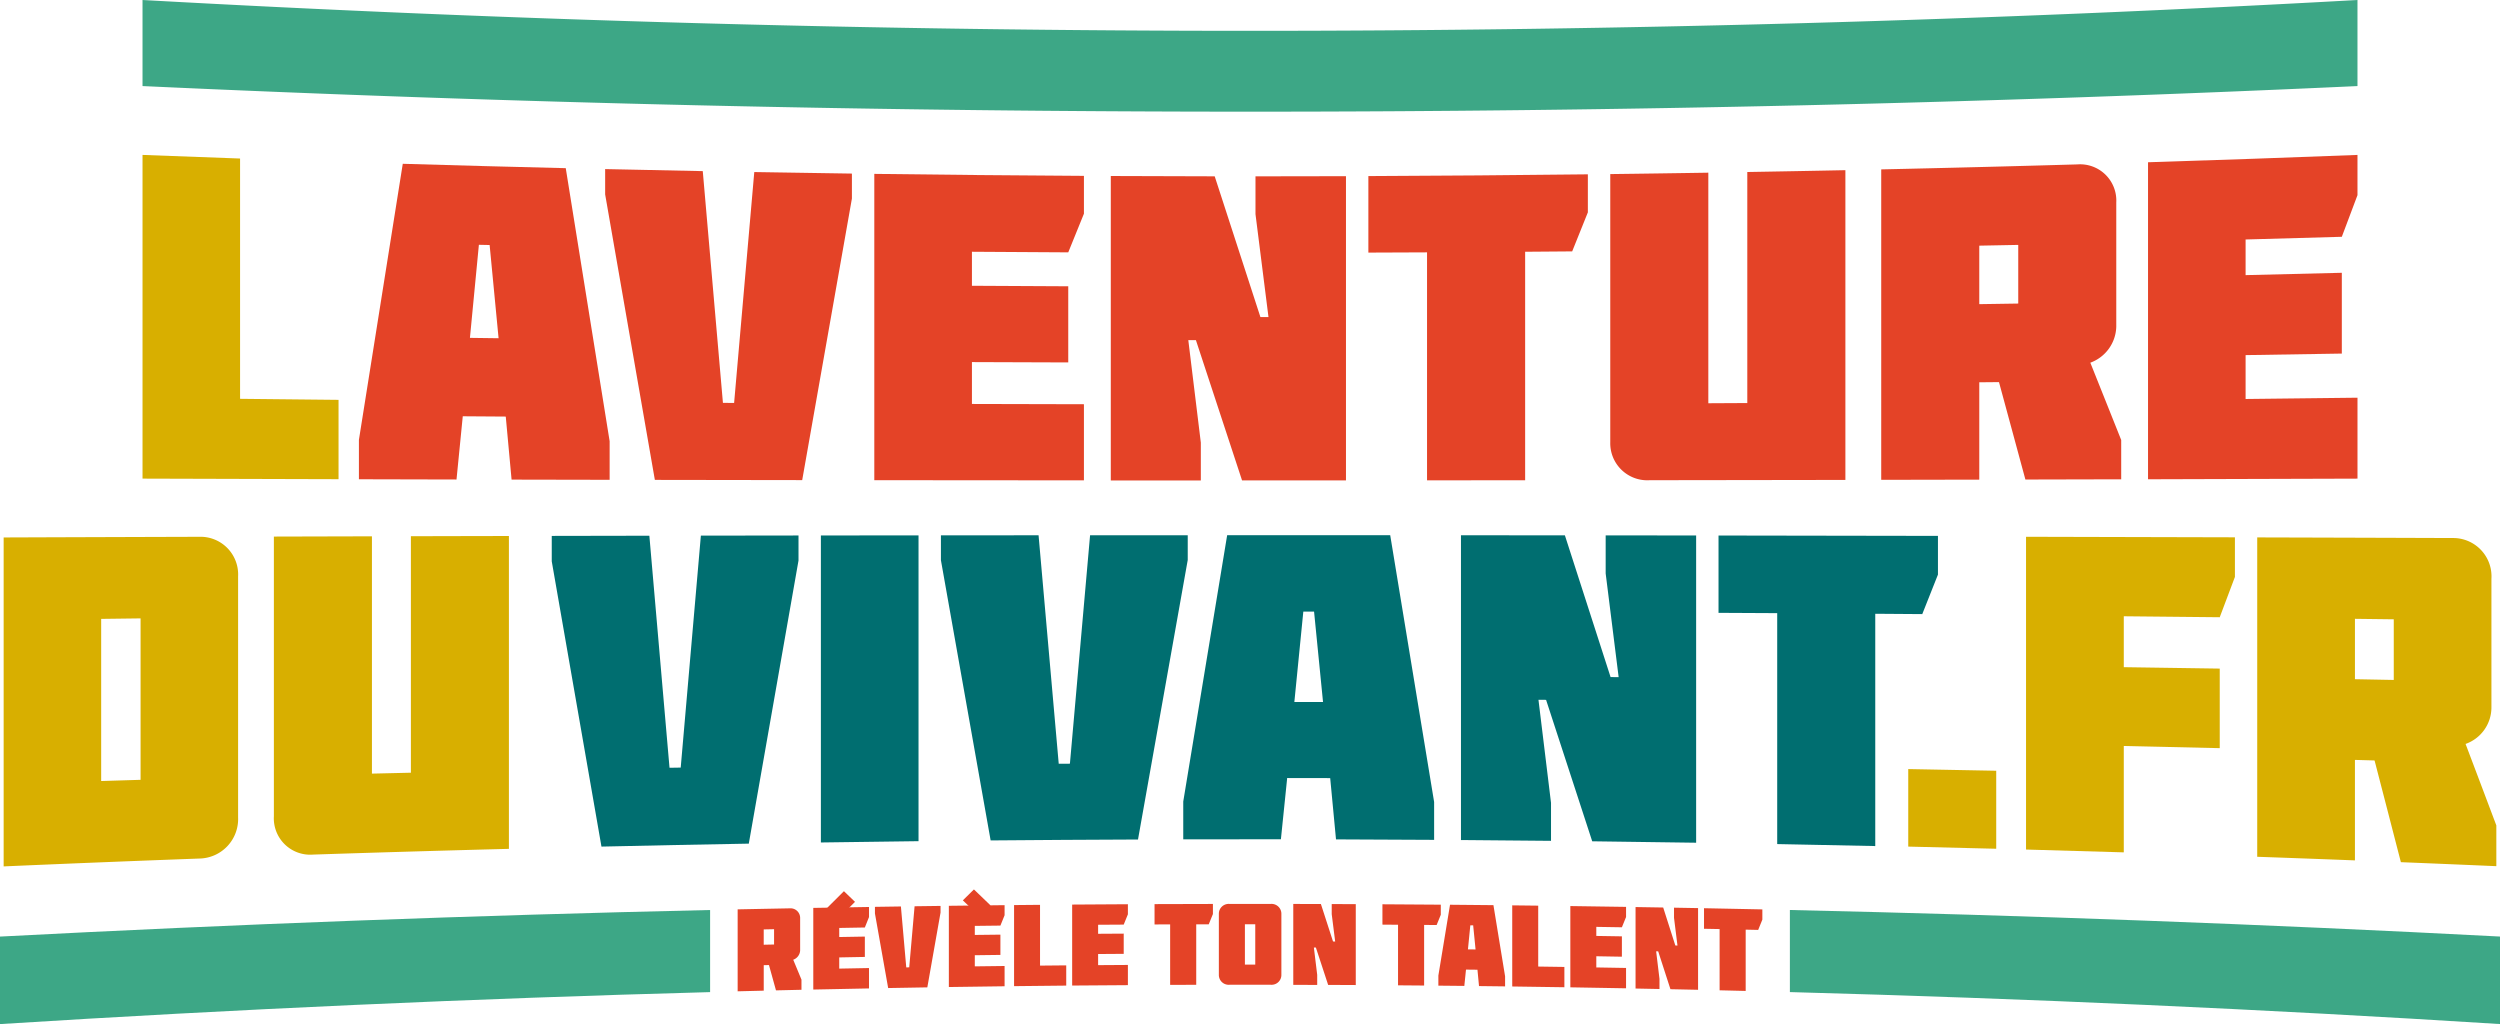<svg xmlns="http://www.w3.org/2000/svg" width="272.804" height="111.745" viewBox="0 0 272.804 111.745">
  <g id="LOGO_AV_" data-name="LOGO AV " transform="translate(-208.347 -210.557)">
    <g id="Groupe_229" data-name="Groupe 229" transform="translate(208.347 309.858)">
      <path id="Tracé_525" data-name="Tracé 525" d="M285.835,365.328q-38.765.873-77.488,2.9v9.548q38.718-2.437,77.488-3.488Z" transform="translate(-208.347 -365.328)" fill="#3da786"/>
      <path id="Tracé_526" data-name="Tracé 526" d="M512.768,365.328v8.957q38.764,1.052,77.489,3.488v-9.548Q551.537,366.2,512.768,365.328Z" transform="translate(-317.453 -365.328)" fill="#3da786"/>
    </g>
    <path id="Tracé_527" data-name="Tracé 527" d="M232.587,236.906q5.322.207,10.644.394v26.221q5.372.06,10.745.113v8.657q-10.7-.029-21.389-.062Q232.586,254.567,232.587,236.906Z" transform="translate(-8.687 -9.444)" fill="#d8af00"/>
    <g id="Groupe_230" data-name="Groupe 230" transform="translate(247.512 227.462)">
      <path id="Tracé_528" data-name="Tracé 528" d="M291.961,238.894q2.394,14.942,4.788,29.793V272.9l-10.7-.021q-.318-3.438-.635-6.879l-4.691-.033q-.341,3.447-.683,6.9-5.325-.012-10.65-.026v-4.3q2.393-15.12,4.786-30.125Q283.067,238.681,291.961,238.894Zm-7.33,18.558q-.489-5.081-.977-10.172l-1.172-.024q-.488,5.075-.977,10.155Z" transform="translate(-269.39 -237.448)" fill="#e44327"/>
      <path id="Tracé_529" data-name="Tracé 529" d="M311.27,242.076v-2.761q5.326.12,10.652.222,1.1,12.659,2.2,25.289l1.221.007q1.1-12.611,2.2-25.194,5.327.092,10.654.167v2.724q-2.712,15.33-5.424,30.724-8.04-.012-16.079-.024Q313.982,257.7,311.27,242.076Z" transform="translate(-284.4 -237.769)" fill="#e44327"/>
      <path id="Tracé_530" data-name="Tracé 530" d="M357.047,273.556V240.131q11.437.15,22.875.217v4.129q-.856,2.109-1.711,4.217-5.255-.026-10.51-.065v3.712q5.255.034,10.51.056v8.309q-5.255-.014-10.51-.037v4.569q6.11.017,12.221.03v8.306Q368.484,273.568,357.047,273.556Z" transform="translate(-300.807 -238.062)" fill="#e44327"/>
      <path id="Tracé_531" data-name="Tracé 531" d="M414.477,255.885q-.708-5.617-1.418-11.232v-4.124q4.937,0,9.874-.017v33.194H411.592L406.557,258.4h-.83q.683,5.594,1.367,11.188v4.124l-9.824,0V240.492q5.669.028,11.339.035,2.494,7.681,4.987,15.358Z" transform="translate(-315.223 -238.191)" fill="#e44327"/>
      <path id="Tracé_532" data-name="Tracé 532" d="M441.078,248.75V240.4q11.975-.049,23.951-.191v4.149q-.856,2.131-1.711,4.259-2.568.022-5.133.041v24.935l-10.705.007V248.724Q444.279,248.74,441.078,248.75Z" transform="translate(-330.924 -238.091)" fill="#e44327"/>
      <path id="Tracé_533" data-name="Tracé 533" d="M507.874,239.5v33.8q-10.679.017-21.357.031a4.041,4.041,0,0,1-4.3-4.147V239.926q5.351-.067,10.7-.153v25.16l4.253-.022V239.7Q502.522,239.609,507.874,239.5Z" transform="translate(-345.667 -237.835)" fill="#e44327"/>
      <path id="Tracé_534" data-name="Tracé 534" d="M549.7,238.517a3.954,3.954,0,0,1,4.249,4.16v13.55a4.3,4.3,0,0,1-2.832,3.928q1.684,4.207,3.37,8.436v4.288l-10.455.025q-1.44-5.326-2.882-10.631l-2.15.02v10.622l-10.7.021V239.061Q539,238.826,549.7,238.517ZM539,247.384v6.383l4.252-.066v-6.4Z" transform="translate(-362.183 -237.482)" fill="#e44327"/>
      <path id="Tracé_535" data-name="Tracé 535" d="M573.68,272.3V237.707q11.43-.358,22.856-.8v4.39q-.856,2.275-1.709,4.543-5.25.154-10.5.294v3.89q5.252-.122,10.5-.256v8.816q-5.25.088-10.5.168v4.788q6.105-.066,12.21-.141v8.831Q585.111,272.265,573.68,272.3Z" transform="translate(-378.449 -236.906)" fill="#e44327"/>
    </g>
    <g id="Groupe_231" data-name="Groupe 231" transform="translate(208.745 269.046)">
      <path id="Tracé_536" data-name="Tracé 536" d="M208.967,337.82V301.925q10.665-.039,21.335-.072a4.112,4.112,0,0,1,4.248,4.333v26.277a4.308,4.308,0,0,1-4.248,4.5Q219.632,337.355,208.967,337.82Zm10.642-9.317,4.3-.131V310.756q-2.149.027-4.3.055Z" transform="translate(-208.967 -301.766)" fill="#d8af00"/>
      <path id="Tracé_537" data-name="Tracé 537" d="M280.575,301.718v34.139q-10.676.276-21.347.625a3.97,3.97,0,0,1-4.3-4.187V301.781l10.7-.028v25.895l4.251-.1V301.742Q275.226,301.729,280.575,301.718Z" transform="translate(-225.44 -301.718)" fill="#d8af00"/>
    </g>
    <g id="Groupe_232" data-name="Groupe 232" transform="translate(268.555 268.959)">
      <path id="Tracé_538" data-name="Tracé 538" d="M302.188,304.449v-2.771q5.325-.012,10.651-.02,1.1,12.677,2.2,25.321l1.222-.019q1.1-12.671,2.2-25.312l10.654-.015v2.731q-2.713,15.409-5.425,30.894-8.04.141-16.077.323Q304.9,320.067,302.188,304.449Z" transform="translate(-302.188 -301.601)" fill="#006e70"/>
      <path id="Tracé_539" data-name="Tracé 539" d="M347.961,335.122v-33.5l10.655-.012V334.98Q353.288,335.041,347.961,335.122Z" transform="translate(-318.593 -301.592)" fill="#006e70"/>
      <path id="Tracé_540" data-name="Tracé 540" d="M368.377,304.313V301.6l10.655-.008q1.1,12.471,2.2,24.931l1.221-.006q1.1-12.469,2.2-24.927,5.329,0,10.657,0v2.7q-2.713,15.243-5.427,30.5-8.041.031-16.081.1Q371.09,319.622,368.377,304.313Z" transform="translate(-325.91 -301.583)" fill="#006e70"/>
      <path id="Tracé_541" data-name="Tracé 541" d="M432.177,301.586q2.394,14.543,4.791,29.109v4.132q-5.354-.036-10.707-.051-.316-3.343-.634-6.687-2.346-.006-4.694-.008-.343,3.341-.685,6.683-5.328-.006-10.656.007v-4.125q2.4-14.537,4.791-29.062Q423.281,301.582,432.177,301.586Zm-7.332,18.2q-.489-4.932-.978-9.863h-1.173l-.978,9.859Z" transform="translate(-340.682 -301.583)" fill="#006e70"/>
      <path id="Tracé_542" data-name="Tracé 542" d="M474.033,317.075q-.708-5.662-1.416-11.317v-4.152l9.872.012v33.527q-5.668-.089-11.34-.156-2.517-7.733-5.035-15.436l-.83-.005q.684,5.621,1.369,11.247v4.144q-4.914-.052-9.826-.088V301.594l11.34.008q2.494,7.72,4.986,15.467Z" transform="translate(-357.612 -301.587)" fill="#006e70"/>
      <path id="Tracé_543" data-name="Tracé 543" d="M500.631,310.075v-8.438q11.973.015,23.944.04V305.9q-.856,2.158-1.711,4.312l-5.13-.037v25.348q-5.352-.116-10.7-.216v-25.2Q503.833,310.091,500.631,310.075Z" transform="translate(-373.311 -301.602)" fill="#006e70"/>
    </g>
    <path id="Tracé_544" data-name="Tracé 544" d="M474.286,219.949q-120.756,5.589-241.7,0,0-4.7,0-9.392a2172.072,2172.072,0,0,0,241.7,0Z" transform="translate(-8.687)" fill="#3da786"/>
    <g id="Groupe_233" data-name="Groupe 233" transform="translate(288.839 307.612)">
      <path id="Tracé_545" data-name="Tracé 545" d="M375.133,363.576l-1.21,1.19q-.908-.873-1.815-1.746l1.209-1.191Z" transform="translate(-347.532 -361.828)" fill="#e44327"/>
      <path id="Tracé_546" data-name="Tracé 546" d="M350.261,365.1l-1.209-1.163q.908-.9,1.815-1.807l1.209,1.163Z" transform="translate(-339.268 -361.937)" fill="#e44327"/>
      <path id="Tracé_547" data-name="Tracé 547" d="M339.494,365.045a1.051,1.051,0,0,1,1.13,1.087v3.5a1.132,1.132,0,0,1-.755,1.022l.9,2.171v1.107l-2.781.065-.766-2.762-.571.013v2.781l-2.846.071v-8.943Q336.649,365.1,339.494,365.045Zm-2.845,2.3v1.671l1.129-.024v-1.671Z" transform="translate(-333.803 -362.981)" fill="#e44327"/>
      <path id="Tracé_548" data-name="Tracé 548" d="M346.67,373.822v-8.909q3.041-.056,6.081-.1v1.1l-.455,1.138q-1.4.023-2.794.049v.991l2.794-.049v2.221q-1.4.026-2.794.053v1.222l3.248-.062V373.7Q349.711,373.756,346.67,373.822Z" transform="translate(-338.415 -362.896)" fill="#e44327"/>
      <path id="Tracé_549" data-name="Tracé 549" d="M357.155,365.46v-.724l2.833-.042q.292,3.325.584,6.649l.325-.005q.292-3.334.585-6.666,1.417-.02,2.833-.038v.722q-.722,4.082-1.443,8.166-2.137.035-4.274.074Q357.876,369.53,357.155,365.46Z" transform="translate(-342.172 -362.834)" fill="#e44327"/>
      <path id="Tracé_550" data-name="Tracé 550" d="M369.726,373.44v-8.864q3.04-.038,6.082-.069v1.1l-.456,1.129-2.794.033v.987l2.794-.033v2.212q-1.4.015-2.794.035v1.215l3.25-.04v2.212Q372.766,373.394,369.726,373.44Z" transform="translate(-346.678 -362.789)" fill="#e44327"/>
      <path id="Tracé_551" data-name="Tracé 551" d="M380.818,364.476l2.833-.026v6.632l2.859-.027v2.208q-2.847.027-5.692.06Z" transform="translate(-350.653 -362.768)" fill="#e44327"/>
      <path id="Tracé_552" data-name="Tracé 552" d="M390.7,373.221v-8.836q3.04-.022,6.082-.038v1.1l-.456,1.124-2.794.017v.984l2.794-.017v2.206l-2.794.019v1.213l3.25-.021v2.205Q393.742,373.193,390.7,373.221Z" transform="translate(-354.196 -362.731)" fill="#e44327"/>
      <path id="Tracé_553" data-name="Tracé 553" d="M404.71,366.536v-2.219q3.185-.012,6.369-.017v1.1q-.227.561-.456,1.122l-1.365,0v6.6l-2.846.009v-6.6Z" transform="translate(-359.216 -362.714)" fill="#e44327"/>
      <path id="Tracé_554" data-name="Tracé 554" d="M416.79,373.116a1.072,1.072,0,0,1-1.143-1.095v-6.628a1.075,1.075,0,0,1,1.143-1.1q2.268,0,4.537,0a1.074,1.074,0,0,1,1.143,1.1v6.628a1.07,1.07,0,0,1-1.143,1.095Q419.059,373.114,416.79,373.116Zm1.7-6.6v4.4h1.13v-4.4Z" transform="translate(-363.136 -362.712)" fill="#e44327"/>
      <path id="Tracé_555" data-name="Tracé 555" d="M432.876,368.4q-.189-1.494-.377-2.989v-1.1l2.625.011v8.826l-3.015-.014q-.669-2.038-1.337-4.075h-.22q.18,1.488.363,2.976v1.1l-2.611-.006V364.3l3.014.006q.661,2.044,1.324,4.09Z" transform="translate(-367.672 -362.714)" fill="#e44327"/>
      <path id="Tracé_556" data-name="Tracé 556" d="M443.469,366.576v-2.22q3.185.017,6.369.043v1.1q-.227.56-.455,1.12l-1.365-.011v6.614l-2.846-.023v-6.61Z" transform="translate(-373.108 -362.734)" fill="#e44327"/>
      <path id="Tracé_557" data-name="Tracé 557" d="M458.994,364.479q.635,3.88,1.272,7.764v1.1q-1.422-.017-2.846-.034-.084-.892-.169-1.784L456,371.512q-.091.89-.182,1.779l-2.833-.028v-1.1q.635-3.862,1.272-7.729Q456.629,364.455,458.994,364.479Zm-1.95,4.833q-.13-1.315-.261-2.63l-.311,0q-.13,1.312-.26,2.625Z" transform="translate(-376.52 -362.762)" fill="#e44327"/>
      <path id="Tracé_558" data-name="Tracé 558" d="M465.545,364.538q1.418.015,2.835.033v6.645l2.856.042v2.216q-2.846-.045-5.69-.083Z" transform="translate(-381.02 -362.799)" fill="#e44327"/>
      <path id="Tracé_559" data-name="Tracé 559" d="M475.428,373.526v-8.868q3.039.04,6.08.089v1.105q-.227.561-.455,1.122-1.4-.024-2.792-.045v.989l2.792.045v2.221l-2.792-.048v1.22q1.624.026,3.246.056v2.221Q478.469,373.576,475.428,373.526Z" transform="translate(-384.562 -362.842)" fill="#e44327"/>
      <path id="Tracé_560" data-name="Tracé 560" d="M491.093,369.022q-.188-1.511-.377-3.022v-1.107l2.625.047v8.914l-3.015-.065q-.669-2.069-1.338-4.134l-.222,0q.183,1.5.364,3.007v1.106q-1.305-.028-2.611-.052v-8.891l3.016.05q.661,2.072,1.324,4.145Z" transform="translate(-388.537 -362.901)" fill="#e44327"/>
      <path id="Tracé_561" data-name="Tracé 561" d="M498.164,367.268v-2.243q3.183.061,6.366.129v1.112l-.455,1.127-1.365-.03v6.688l-2.845-.069V367.3Z" transform="translate(-392.711 -362.974)" fill="#e44327"/>
    </g>
    <g id="Groupe_234" data-name="Groupe 234" transform="translate(416.58 269.131)">
      <path id="Tracé_562" data-name="Tracé 562" d="M542.5,341.543v8.512q-4.8-.125-9.6-.235v-8.459Q537.7,341.447,542.5,341.543Z" transform="translate(-532.902 -316.012)" fill="#d8af00"/>
      <path id="Tracé_563" data-name="Tracé 563" d="M563.6,336.288q-5.333-.163-10.667-.307v-34.13q11.4.026,22.794.059v4.322q-.829,2.2-1.657,4.4-5.235-.056-10.47-.106v5.555q5.235.073,10.47.155v8.681q-5.235-.122-10.47-.234Z" transform="translate(-540.082 -301.851)" fill="#d8af00"/>
      <path id="Tracé_564" data-name="Tracé 564" d="M613.575,302.025a4.183,4.183,0,0,1,4.234,4.46v14.052a4.228,4.228,0,0,1-2.822,3.957q1.679,4.428,3.357,8.89v4.448q-5.207-.226-10.416-.436-1.436-5.568-2.872-11.1l-2.142-.06V337.2q-5.331-.206-10.663-.393v-34.85Q602.915,301.987,613.575,302.025Zm-10.66,8.816v6.589l4.236.081v-6.617Z" transform="translate(-554.173 -301.888)" fill="#d8af00"/>
    </g>
  </g>
</svg>
